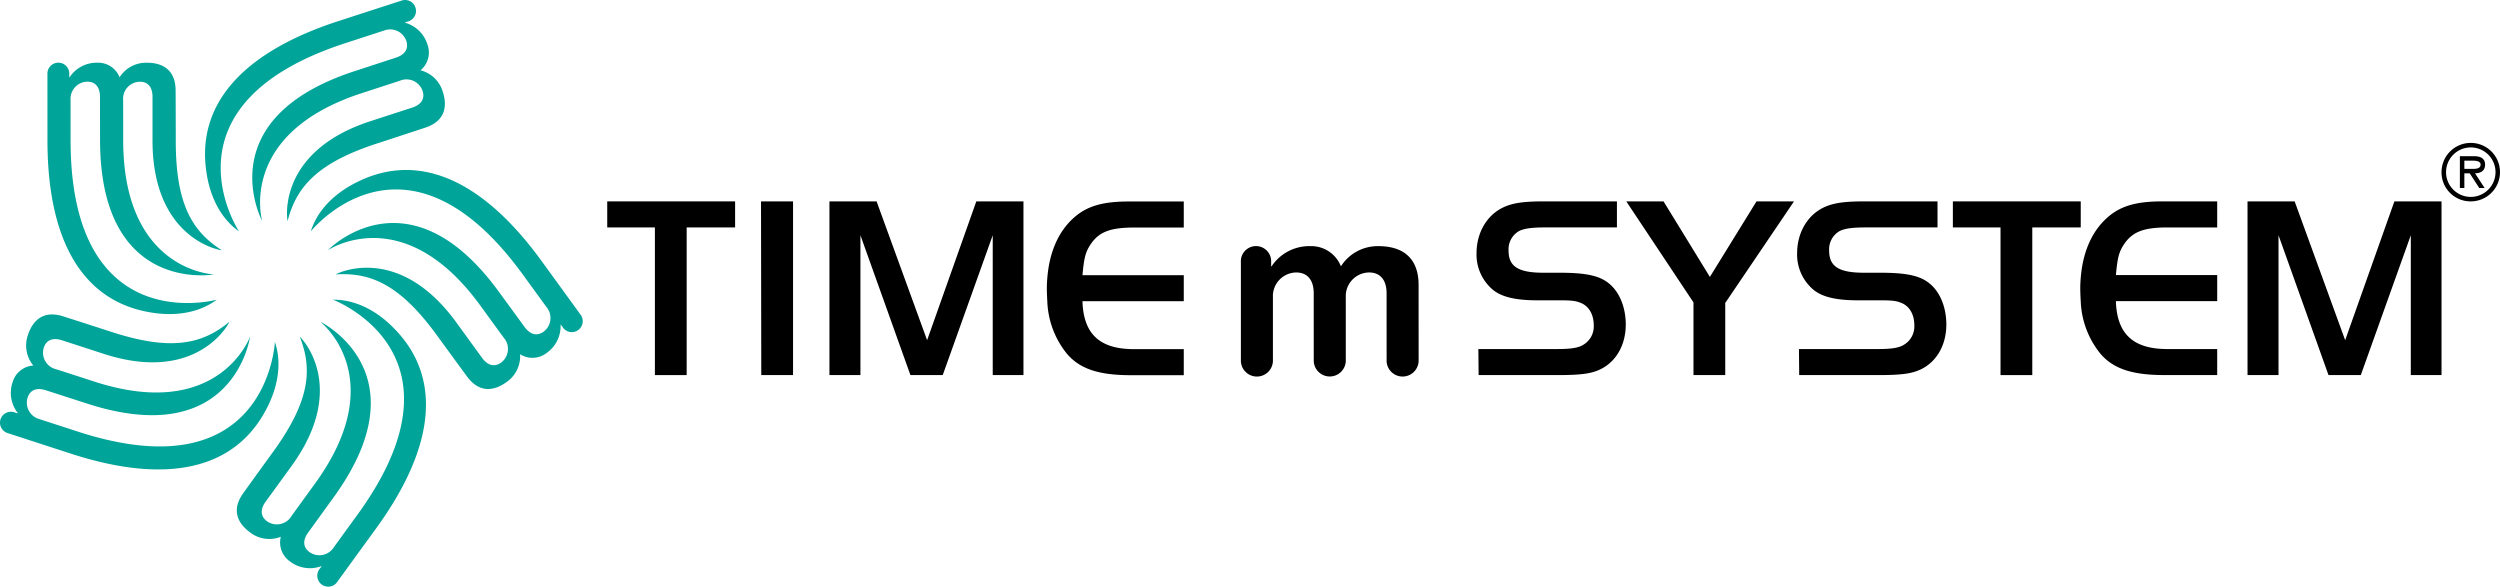 <?xml version="1.0" encoding="UTF-8" standalone="no"?>
<svg preserveAspectRatio="xMidYMid meet" id="comp-jnygbmuvsvgcontent" data-bbox="37.942 37.927 545.722 128.062" viewBox="37.942 37.927 545.722 128.062" xmlns="http://www.w3.org/2000/svg" data-type="color" role="img" aria-labelledby="comp-jnygbmuv-svgtitle"><title id="comp-jnygbmuv-svgtitle">TIMEmSYSTEM</title>
    <g>
        <path d="M570.9 75.537a6.382 6.382 0 1 1 6.381 6.349 6.325 6.325 0 0 1-6.381-6.349zm11.787 0a5.4 5.4 0 1 0-5.406 5.372 5.417 5.417 0 0 0 5.406-5.372zm-2.376 3.435h-1.171l-2.084-3.207h-1.173v3.207h-.978V72.02h3.028c1.253 0 2.476.342 2.476 1.84 0 1.367-.962 1.872-2.2 1.9zm-3.256-4.184c.862 0 2.376.163 2.376-.944 0-.716-.944-.847-1.692-.847h-1.856v1.791z" fill="#000000" data-color="1"></path>
        <path d="M549.866 112.188l10.745-30.302H570.9v37.919h-6.707V89.278l-10.914 30.527h-7.05l-10.914-30.527v30.527h-6.764V81.886h10.288l11.027 30.302z" fill="#000000" data-color="1"></path>
        <path d="M492.041 100.779c0-1.373.159-2.8.159-2.8.569-5.685 2.729-10.176 6.365-13.075 2.673-2.1 5.971-3.015 11.314-3.015h12.053v5.686h-10.8c-5.286 0-7.729.967-9.551 3.695-1.137 1.706-1.42 3.013-1.761 6.708h22.114v5.683h-22.116c.226 7.164 3.751 10.46 11.255 10.46h10.859v5.679h-11.6c-7.05 0-11.2-1.423-13.983-4.776a19.271 19.271 0 0 1-4.207-11.426s-.101-1.444-.101-2.819z" fill="#000000" data-color="1"></path>
        <path d="M464.231 87.572v-5.686h27.913v5.686h-10.576v32.233h-6.934V87.572h-10.403z" fill="#000000" data-color="1"></path>
        <path d="M430.633 114.118h17.339c2.955 0 4.6-.283 5.628-.966a4.647 4.647 0 0 0 2.216-4.264c0-2.33-1.078-4.207-2.955-4.89-1.022-.4-1.875-.513-4.435-.513h-4.888c-4.606 0-7.62-.679-9.551-2.157a10.025 10.025 0 0 1-3.753-8.13c0-4.547 2.332-8.414 5.97-10.062 1.988-.91 4.377-1.252 8.7-1.252h15.975v5.686h-15.635c-2.9 0-4.493.227-5.63.739a4.566 4.566 0 0 0-2.389 4.32c0 3.469 2.106 4.832 7.618 4.832h3.468c6.027 0 9.041.682 11.142 2.614 2.106 1.876 3.354 5.115 3.354 8.7 0 4.32-1.989 7.9-5.229 9.607-2.046 1.08-4.265 1.423-9.722 1.423h-17.167z" fill="#000000" data-color="1"></path>
        <path d="M392.941 81.886h8.13l10.119 16.488 10.177-16.488h8.185l-15.008 22.17v15.749h-6.934v-15.863l-14.669-22.056z" fill="#000000" data-color="1"></path>
        <path d="M360.651 114.118h17.338c2.957 0 4.605-.283 5.629-.966a4.645 4.645 0 0 0 2.218-4.264c0-2.33-1.082-4.207-2.957-4.89-1.022-.4-1.876-.513-4.433-.513h-4.891c-4.6 0-7.618-.679-9.55-2.157a10.021 10.021 0 0 1-3.751-8.13c0-4.547 2.331-8.414 5.968-10.062 1.991-.91 4.377-1.252 8.7-1.252H390.9v5.686h-15.638c-2.9 0-4.49.227-5.628.739a4.565 4.565 0 0 0-2.387 4.32c0 3.469 2.1 4.832 7.617 4.832h3.466c6.028 0 9.04.682 11.143 2.614 2.105 1.876 3.354 5.115 3.354 8.7 0 4.32-1.99 7.9-5.229 9.607-2.048 1.08-4.265 1.423-9.722 1.423h-17.167z" fill="#000000" data-color="1"></path>
        <path d="M347.606 100.139c0-6.276-3.881-8.479-8.72-8.478a9.51 9.51 0 0 0-8.235 4.4 6.97 6.97 0 0 0-6.706-4.405 9.862 9.862 0 0 0-8.432 4.406h-.095v-.908a3.309 3.309 0 1 0-6.606 0v21.614a3.5 3.5 0 0 0 6.994 0v-13.95a5.161 5.161 0 0 1 5.074-5.413c2.735 0 3.834 2.014 3.832 4.5l.007 14.861a3.5 3.5 0 0 0 6.993 0v-13.95a5.162 5.162 0 0 1 5.074-5.413c2.729 0 3.833 2.013 3.833 4.5l.006 14.862h-.006a3.5 3.5 0 0 0 6.994 0z" fill="#000000" data-color="1"></path>
        <path d="M266.457 100.8c0-1.374.158-2.8.158-2.8.568-5.685 2.727-10.177 6.367-13.076 2.671-2.1 5.969-3.015 11.312-3.015h12.052v5.687h-10.8c-5.287 0-7.73.966-9.551 3.694-1.137 1.705-1.421 3.014-1.762 6.709h22.114v5.683h-22.115c.227 7.163 3.751 10.46 11.256 10.46h10.858v5.686h-11.6c-7.049 0-11.2-1.422-13.984-4.777a19.26 19.26 0 0 1-4.207-11.425s-.098-1.455-.098-2.826z" fill="#000000" data-color="1"></path>
        <path d="M240.318 112.188l10.744-30.302h10.29v37.919h-6.708V89.278l-10.915 30.527h-7.05l-10.915-30.527v30.527H219V81.886h10.29l11.028 30.302z" fill="#000000" data-color="1"></path>
        <path d="M204.063 81.886h6.992v37.919h-6.934l-.058-37.919z" fill="#000000" data-color="1"></path>
        <path d="M170.495 87.572v-5.686h27.912v5.686h-10.574v32.233h-6.935V87.572h-10.403z" fill="#000000" data-color="1"></path>
        <path d="M111.833 42.523C90.246 49.537 80.875 61.149 82.99 75.432c.251 1.7 1.289 8.86 7.123 13.011-1-1.565-17.081-28.005 23.28-41.119 7.329-2.382 8.4-2.735 8.4-2.735a3.721 3.721 0 0 1 4.844 2.276c.609 1.876-.527 3.077-2.234 3.631l-8.976 2.936C83.243 63.891 95.172 86.186 95.176 86.188s-5.543-19.062 21.767-27.937c10.5-3.412 8.4-2.752 8.4-2.752a3.724 3.724 0 0 1 4.845 2.276c.608 1.871-.526 3.077-2.235 3.631l-9.133 2.968c-19.006 6.176-18.526 19.487-18.1 21.815 1.941-7.625 6.7-12.774 19.583-16.961 6.082-1.977 10.418-3.419 10.418-3.419 4.306-1.4 4.953-4.551 3.874-7.87a6.859 6.859 0 0 0-4.858-4.668 5.029 5.029 0 0 0 1.528-5.583 7.115 7.115 0 0 0-4.9-4.8l-.02-.065.622-.2a2.387 2.387 0 1 0-1.472-4.533z" fill="#00a499" data-color="2"></path>
        <path d="M48.3 68.5c0 22.7 8.148 35.2 22.386 37.6 1.7.286 8.825 1.512 14.576-2.754-1.8.469-31.913 7.59-31.913-34.848 0-7.705-.005-8.834-.005-8.834A3.723 3.723 0 0 1 57 55.757c1.971 0 2.764 1.452 2.764 3.247l.018 9.444c0 33.84 24.89 29.386 24.894 29.383s-19.843-.62-19.843-29.331c0-11.041-.023-8.834-.023-8.834a3.724 3.724 0 0 1 3.661-3.9c1.967 0 2.764 1.451 2.763 3.247v9.6c0 19.984 12.807 23.641 15.155 23.95-6.652-4.2-10.079-10.314-10.079-23.865 0-6.4-.032-10.966-.032-10.966 0-4.527-2.8-6.117-6.289-6.116a6.861 6.861 0 0 0-5.941 3.177 5.028 5.028 0 0 0-4.837-3.178 7.114 7.114 0 0 0-6.081 3.175h-.069v-.656a2.387 2.387 0 1 0-4.766 0z" fill="#00a499" data-color="2"></path>
        <path d="M53.384 136.945c21.586 7.013 35.992 3.127 42.678-9.671.8-1.524 4.164-7.925 1.885-14.713-.108 1.855-2.643 32.694-43 19.582-7.33-2.383-8.4-2.726-8.4-2.726a3.721 3.721 0 0 1-2.581-4.687c.609-1.876 2.235-2.18 3.943-1.624l8.987 2.9c32.186 10.456 35.639-14.591 35.637-14.6s-6.72 18.68-34.03 9.808c-10.5-3.412-8.411-2.708-8.411-2.708a3.723 3.723 0 0 1-2.592-4.686c.608-1.87 2.234-2.18 3.942-1.623l9.133 2.968c19.007 6.175 26.443-4.877 27.462-7.014-6.052 5.027-12.926 6.4-25.812 2.212A2059.198 2059.198 0 0 0 51.79 107c-4.305-1.4-6.682.771-7.759 4.089a6.859 6.859 0 0 0 1.185 6.633 5.029 5.029 0 0 0-4.517 3.619 7.112 7.112 0 0 0 1.144 6.766l-.022.065-.623-.2a2.386 2.386 0 1 0-1.474 4.53z" fill="#00a499" data-color="2"></path>
        <path d="M120.045 153.266c13.341-18.363 14.1-33.266 3.991-43.578-1.2-1.229-6.25-6.409-13.41-6.34 1.731.678 30.279 12.617 5.334 46.95-4.53 6.232-5.188 7.15-5.188 7.15a3.722 3.722 0 0 1-5.256 1.006c-1.6-1.158-1.383-2.8-.328-4.25l5.535-7.651c19.892-27.379-2.863-38.4-2.868-38.4s15.688 12.163-1.19 35.393c-6.49 8.934-5.174 7.163-5.174 7.163a3.723 3.723 0 0 1-5.256 1.006c-1.593-1.157-1.384-2.8-.327-4.251l5.645-7.771c11.746-16.166 3.534-26.651 1.816-28.282 2.912 7.31 2.092 14.27-5.872 25.231-3.761 5.174-6.42 8.888-6.42 8.888-2.661 3.663-1.332 6.594 1.492 8.645a6.864 6.864 0 0 0 6.675.923 5.026 5.026 0 0 0 2.045 5.414 7.115 7.115 0 0 0 6.788 1l.056.039-.385.53a2.387 2.387 0 1 0 3.855 2.8z" fill="#00a499" data-color="2"></path>
        <path d="M156.165 94.906c-13.34-18.364-27.28-23.687-40.212-17.263-1.539.766-8.026 3.964-10.172 10.795 1.177-1.437 21.355-24.9 46.3 9.434 4.529 6.234 5.2 7.143 5.2 7.143a3.723 3.723 0 0 1-.667 5.311c-1.595 1.158-3.089.45-4.144-1l-5.57-7.626c-19.891-27.378-37.409-9.145-37.409-9.14s16.417-11.163 33.3 12.067c6.49 8.935 5.212 7.134 5.212 7.134a3.726 3.726 0 0 1-.668 5.312c-1.593 1.155-3.089.45-4.144-1l-5.646-7.769C125.795 92.13 113.285 96.7 111.2 97.83c7.852-.511 14.218 2.42 22.183 13.381 3.76 5.175 6.471 8.853 6.471 8.853 2.661 3.662 5.858 3.3 8.681 1.251a6.859 6.859 0 0 0 2.939-6.062 5.024 5.024 0 0 0 5.781-.273 7.11 7.11 0 0 0 3.052-6.146l.055-.039.386.529a2.387 2.387 0 1 0 3.856-2.8s-5.904-8.138-8.439-11.618z" fill="#00a499" data-color="2"></path>
    </g>
</svg>